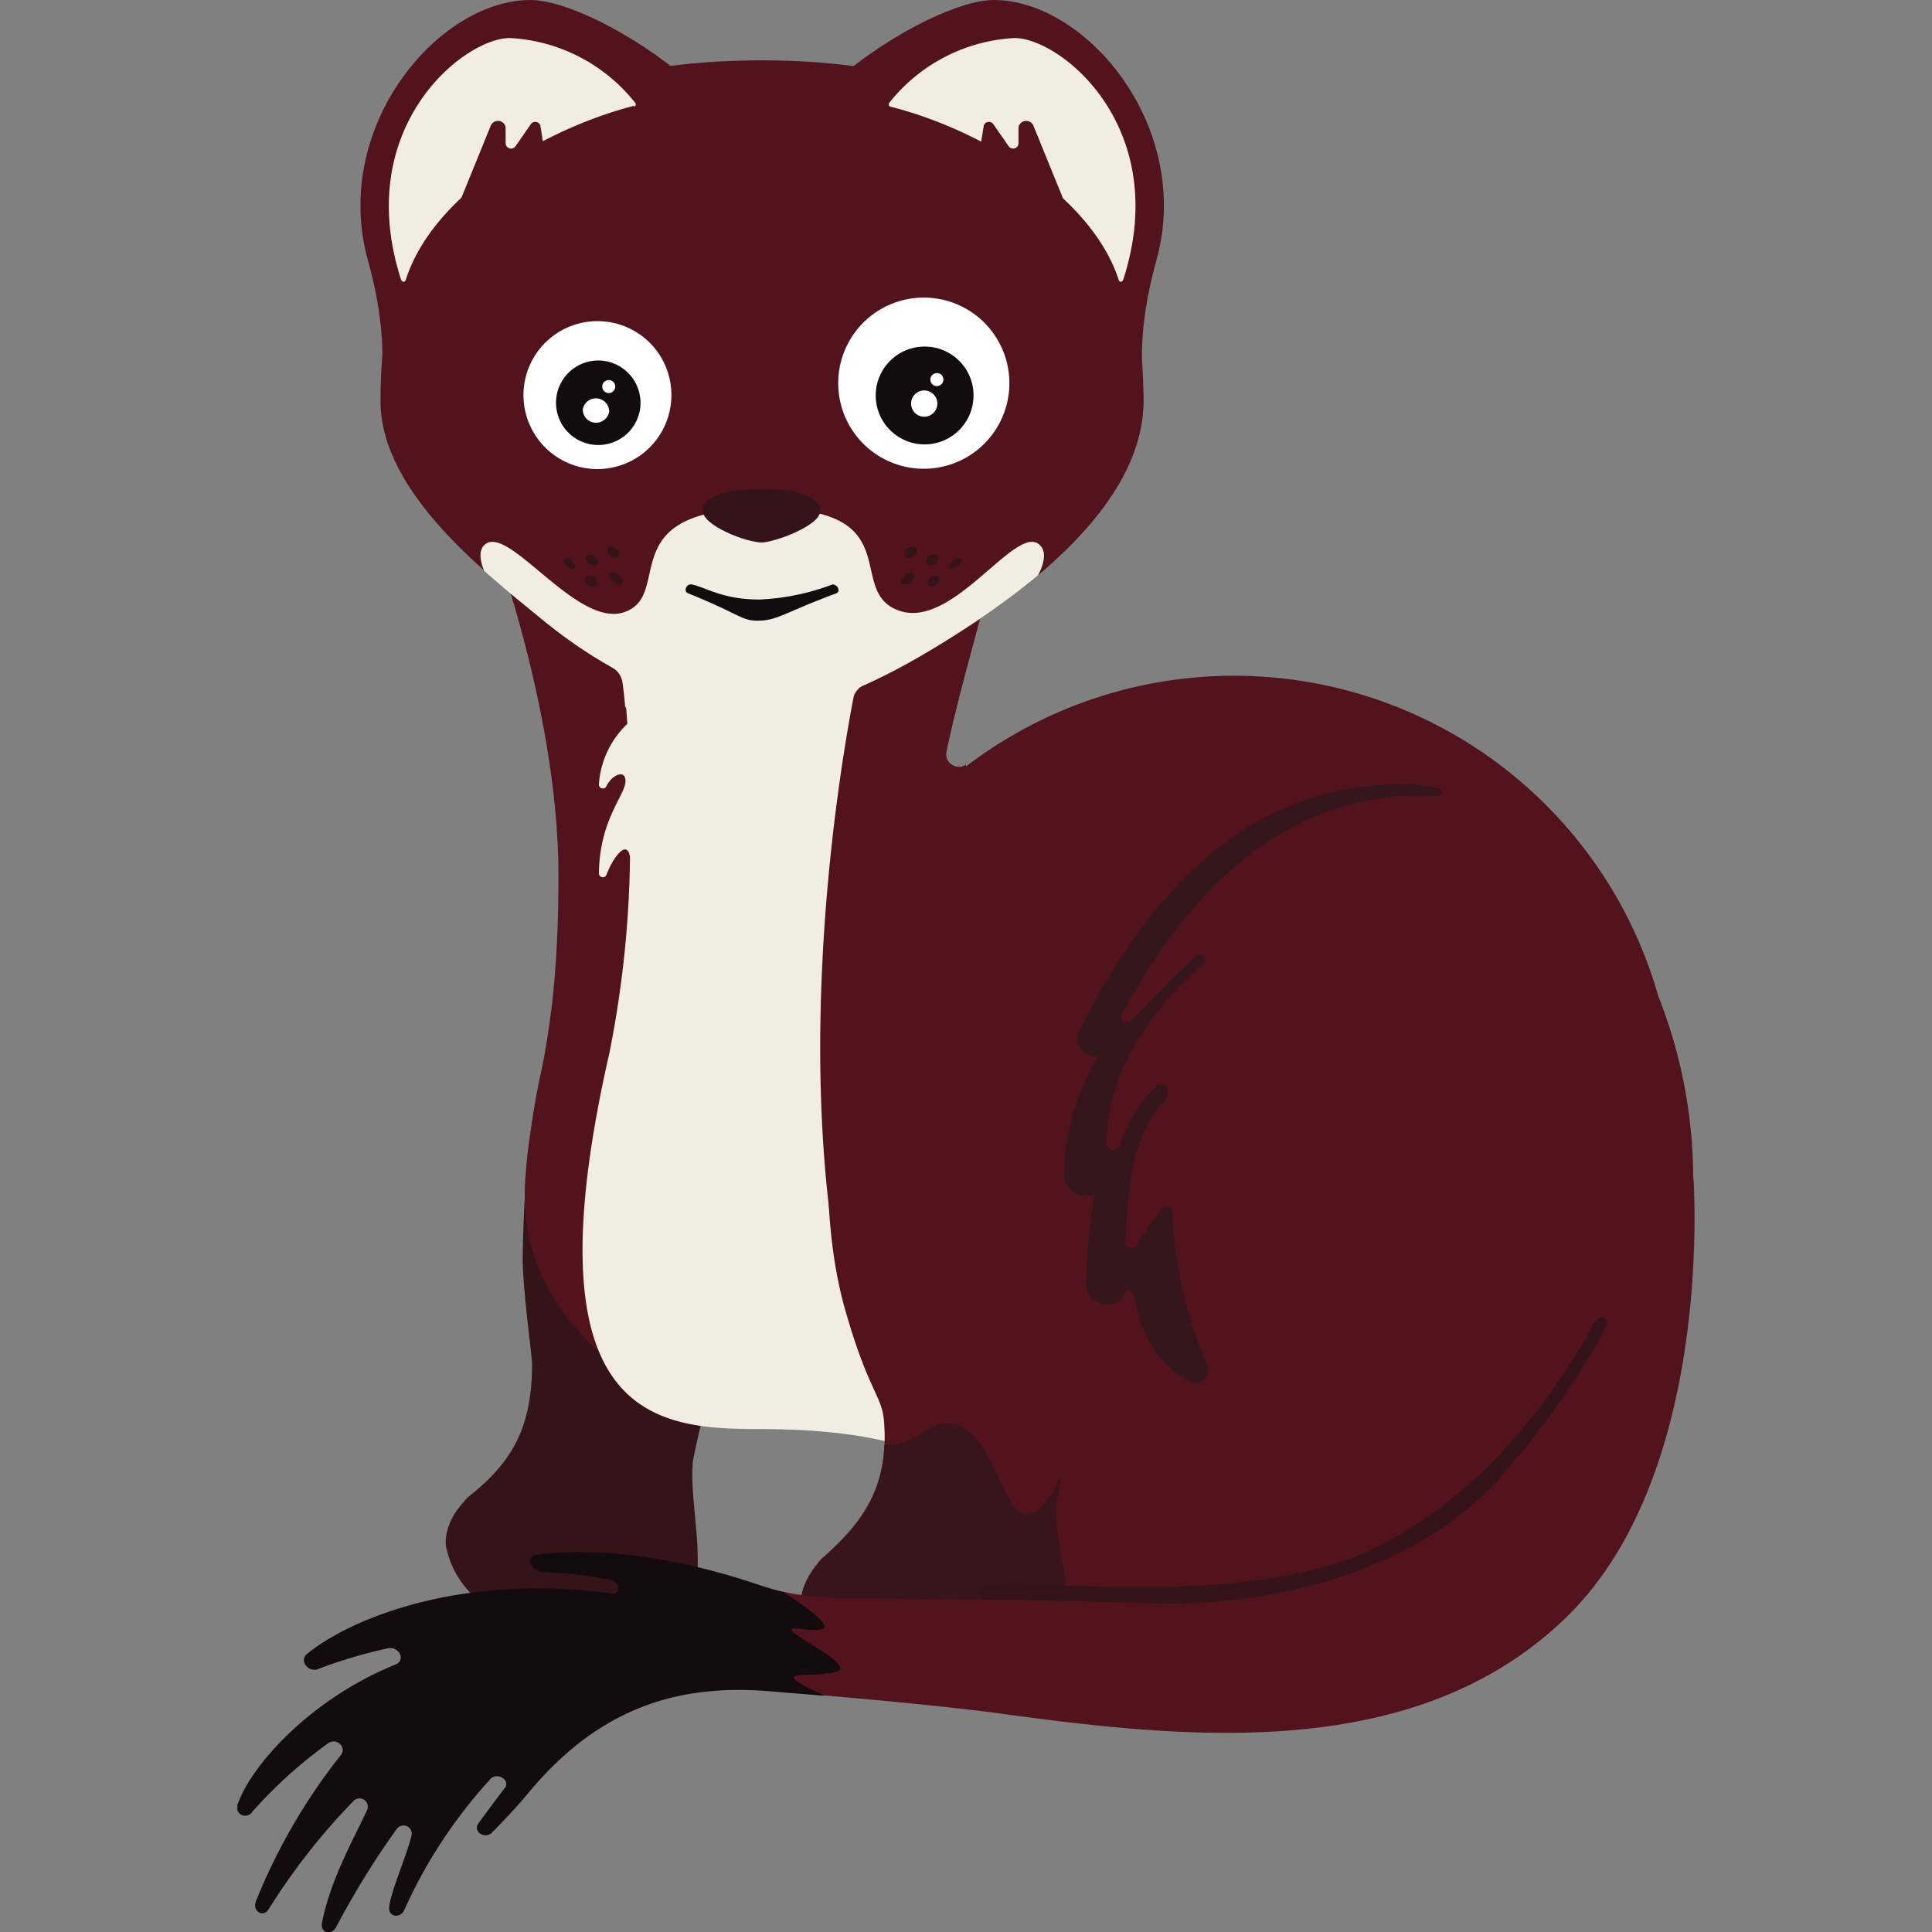 <svg id="Illustrations" xmlns="http://www.w3.org/2000/svg" xmlns:xlink="http://www.w3.org/1999/xlink" width="128" height="128" viewBox="0 0 128 128"><rect x="0" y="0" width="128" height="128" fill="#808080" stroke="none"/><defs><clipPath id="clip-path"><rect x="15.73" width="96.54" height="128" style="fill:none"/></clipPath></defs><path d="M112.18,78.28A33,33,0,0,0,109.87,66a29.23,29.23,0,0,0-57.34,7.52,28.71,28.71,0,0,0,17,26.11A4.18,4.18,0,0,0,68,103c.09.69,1.84,2.54,2.49,3.08,2.44,2,6.38,1.33,13.19.41a56.53,56.53,0,0,0,11.83-3c9.35-1.17,16.68-12,16.68-25.2Z" style="fill:#53131d"/><path d="M63.52,50.8a.83.83,0,0,1-.83-.83.47.47,0,0,1,0-.17H60.28v3.42H64V50.65a.75.75,0,0,1-.47.15Z" style="fill:#53131d"/><path d="M77.68,80.32a.39.39,0,0,0-.66-.26,19.76,19.76,0,0,0-1.75,2.49.4.4,0,0,1-.71-.29c.22-5.24.87-7.5,2.75-9.5l0,0,.09-.52a.5.5,0,0,0-.81-.26,8.83,8.83,0,0,0-2.39,3.91.46.46,0,0,1-.89-.15c0-5.37,3.92-9.73,6.39-11.85.32-.28,0-.81-.38-.56-1.29.94-3.47,3.47-4.41,4.32-.31.28-.77-.12-.56-.5,6.89-12.9,15.35-14.77,20.92-14.38a.27.27,0,0,0,.07-.53,10.54,10.54,0,0,0-3-.27,19.16,19.16,0,0,0-10.66,3.49c-3.84,2.67-7.26,7-10.18,12.82a1.12,1.12,0,0,0,.13,1.21,1.36,1.36,0,0,0,1.07.51h.06a15.21,15.21,0,0,0-2.26,7.93A1.36,1.36,0,0,0,72,79.19a1.46,1.46,0,0,0,.52-.09,33.94,33.94,0,0,0-.54,6,1.23,1.23,0,0,0,.43,1,1.47,1.47,0,0,0,.93.33,1.19,1.19,0,0,0,1.1-.55c.69-1.38.85,1.19,1.21,2a7.29,7.29,0,0,0,2.83,3.46c1,.67,1.93-.09,1.43-1.12a26.87,26.87,0,0,1-2.22-9.78Z" style="fill:#34161b"/><path d="M47.69,61.18S35,54.25,34.63,83.36c0,2.08.63,6.6.62,7,0,4.37-1.43,6.6-4.23,8.82a7.45,7.45,0,0,0-.83,1,4.21,4.21,0,0,0-.57,1.28,2.69,2.69,0,0,0-.08.94,6.19,6.19,0,0,0,1.67,3.18,5.87,5.87,0,0,0,.83.66c2.34,2.78,5,2,7.72,2.12a9.05,9.05,0,0,1,1.15.15c7.85.54,4.56-7.55,5-11.74.06-.29.13-.63.21-1,3-14.1,10.75-15.22,5.08-28.22l-3.53-6.36Z" style="fill:#351419"/><path d="M64.66,71.34c-.95-3.57-2.61-8-2.84-12.72-.38-7.94,3.38-16.89,4.8-24.73H32S37,46.5,37,58s-1.75,13.57-2.2,20.12S38.05,89,44.19,93c6.61,4.25,14.57-1.35,23.75-1.56,7.4-.17,3.36-12.88-3.28-20Z" style="fill:#53131d"/><path d="M55.59,84.49c-3-16.4.21-35,1.31-40,.12-.52-.26-1-.61-.75-2.59,1.71-6.73,4.79-14.59-.37-.35-.23-.72.24-.6.76a30,30,0,0,1,.46,3.83,6.08,6.08,0,0,0-1.88,4,.26.26,0,0,0,.49.14c.39-.83,1.37-1.17,1.26-.24s-1.71,2.55-1.75,6a.26.26,0,0,0,.5.1c.39-1.08,1.36-2.43,1.56-1.18a70,70,0,0,1-1.37,13c-5.53,24.28,3,24.9,10,24.9,15.69,0,9.26,6.37,5.26-10.12Z" style="fill:#f2ede2"/><path d="M55.35,69.9s-1.52,9.45.68,17c1.52,5.28,2.36,5.49,2.53,7.18.38,4.35-1.37,6.78-4.16,9.21a7.72,7.72,0,0,0-.79,1.08,4.26,4.26,0,0,0-.51,1.32,3,3,0,0,0,0,1A5.83,5.83,0,0,0,56,110.33c2.7,2.6,5.49,1.58,8.35,1.55a8.51,8.51,0,0,1,1.23.06c8.36,0,4.23-7.87,4.39-12.08,0-.3.09-.64.14-1,2.08-14.29,2.45-15.44-4.57-28l-10.23-1Z" style="fill:#53131d"/><path d="M70,99.86c0-.3.09-.64.14-1s.12-.79.17-1.17a7.43,7.43,0,0,1-.48,1c-2,3.61-3.11.22-3.29,0-.82-1.68-1.66-4-3.35-4.37a2.43,2.43,0,0,0-.77,0c-1.35.34-2.46,1.66-3.83,1.38-.11,3.43-1.75,5.56-4.2,7.69a7.72,7.72,0,0,0-.79,1.08,4.26,4.26,0,0,0-.51,1.32,3,3,0,0,0,0,1A5.83,5.83,0,0,0,56,110.33c2.7,2.6,5.49,1.58,8.35,1.55a8.51,8.51,0,0,1,1.23.06c8.36,0,4.23-7.87,4.39-12.08Z" style="fill:#37151a"/><g style="clip-path:url(#clip-path)"><path d="M106.37,87.92c.37-.63-.38-.93-.71-.33-2.79,5.11-7.93,12.25-15.91,15.55-10.24,3.88-25.29.64-24.89,2.32.14.56.45,1.8,1.2,2.12,7.41,3.15,29,3.73,36.89-2.63,5.72-4.61-.32-10.61,3.42-17Z" style="fill:#351419"/><path d="M108.3,82.74c-1,5.28-5.93,11.84-9.13,15.4a25.94,25.94,0,0,1-2,1.89c-5.68,4.68-14.35,6.61-21.84,6.16-8.91-.25-19.68-.31-20-.31a20.9,20.9,0,0,1-3.45-.42c0,.55-.76,6.58-.76,6.58l3.52.29s7.07.59,11.43,1.17c12.63,1.73,27.64,3.32,37.62-6.27S112.19,78,112.19,78s-1.92-2.05-3.4-.29c-.13.17-.36,4.8-.49,5Z" style="fill:#53131d"/><path d="M55.33,110.77c1.85-.38-4.64-3.15-2.44-2.87s2.78.07-1-2.44c-.56-.13-1.09-.28-1.56-.44-5.29-1.81-10.79-2.6-14.79-2-.75.1-.43,1,.37,1.13a27.63,27.63,0,0,1,4.58.53c.67.24.66,1,0,.89-9.75-1.34-17.16,1.57-20.14,4-.57.44.08,1.28.74,1a33,33,0,0,1,4.58-1.36c.77-.18,1.24.79.53,1.07-5.64,2.29-9.5,6.64-10.42,9.17a.55.55,0,0,0,.93.59,30.67,30.67,0,0,1,5.05-4.56c.57-.36,1.23.29.82.8A39,39,0,0,0,16.94,126c-.21.65.51,1.06.86.49a42.75,42.75,0,0,1,5.62-7.17.55.55,0,0,1,.91.58c-.81,1.79-2.42,4.54-3,7.5-.13.66.64.86.95.26a55.18,55.18,0,0,1,4-6.48.55.55,0,0,1,1,.35c-.23,1.16-1.49,4-1.5,4.92,0,.57.76.64,1,.1a32.63,32.63,0,0,1,5.71-8.68c.42-.46,1.27,0,1,.53-.63.82-1.25,1.65-1.86,2.5-.21.53.52.93.95.53.83-.84,1.71-1.78,2.4-2.61,4.94-6,10.39-7.18,15.76-6.79l3.9.32c-4-1.85-1.23-1.16.69-1.56Z" style="fill:#140b0e"/></g><path d="M75.76,26.58c0,6.17-6.36,11.52-11.7,15-5.61,3.65-10.1,5.58-13.57,5.58-4,0-9.38-1.85-14.62-6.18-3.45-2.85-10.66-8.29-10.66-14.39C25.21,9.26,36.3,4,50.49,4S75.76,9.5,75.76,26.58Z" style="fill:#53131d"/><path d="M50.49,47.15c3.47,0,8-1.93,13.57-5.58a48.59,48.59,0,0,0,4.71-3.45c.45-.85.55-1.59.13-2-1.52-1.52-5.57,5.35-9.13,4.4-4.05-1.15.83-7-9.28-6.83-10.27,0-5.63,5.92-9.31,6.92-3.17.77-7.59-6-9.1-4.49-.36.35-.3,1,0,1.7,1.39,1.25,2.74,2.32,3.76,3.16,5.24,4.33,10.62,6.18,14.62,6.18Z" style="fill:#f2ede2"/><g style="clip-path:url(#clip-path)"><path d="M57.37,45.33a1.07,1.07,0,0,0-.51-.66c0-.06,0-.14,0-.21.11-.52-.27-1-.62-.75-2.59,1.72-6.73,4.8-14.59-.36a.34.34,0,0,0-.5.14.92.92,0,0,0-.73.65,1.45,1.45,0,0,1,.81,1c.07.49.14,1.07.19,1.72l14.83.67c.08-.4.14-.77.21-1.12a1.57,1.57,0,0,1,.86-1.09Z" style="fill:#f2ede2"/><path d="M48.18,18.22c0,10.07,17.93,10.1,24.11,10.1S73.9,27,76.61,17.26C79.07,8.46,72,0,65.84,0,61.45,0,48.18,8.16,48.18,18.22Z" style="fill:#53131d"/></g><path d="M59,7.07a.16.16,0,0,1-.09-.25,11.35,11.35,0,0,1,8.3-4.3c3.08,0,10.46,5.94,7.21,16-.05.17-.26.22-.31,0C72.25,12.87,64.84,8.53,59,7.07Z" style="fill:#f2ede2"/><g style="clip-path:url(#clip-path)"><path d="M72.23,17.57,68.48,8.36a.52.52,0,0,0-1,.06V9.5a.36.36,0,0,1-.66.18l-1-1.44a.36.36,0,0,0-.64.07l-.48,3" style="fill:#53131d"/><path d="M52.81,18.22c0,10.07-17.94,10.1-24.11,10.1S27.09,27,24.38,17.26C21.92,8.46,29,0,35.15,0c4.39,0,17.66,8.16,17.66,18.22Z" style="fill:#53131d"/></g><path d="M42,7.07a.16.16,0,0,0,.09-.25,11.35,11.35,0,0,0-8.31-4.3c-3.07,0-10.46,5.94-7.21,16,.06.17.26.22.32,0,1.84-5.71,9.25-10,15.11-11.51Z" style="fill:#f2ede2"/><path d="M28.75,17.57,32.5,8.36a.52.52,0,0,1,1,.06V9.5a.36.36,0,0,0,.66.18l1-1.44a.36.36,0,0,1,.64.07l.47,3" style="fill:#53131d"/><path d="M44.47,26.51a4.9,4.9,0,1,1-4.54-5.22,4.89,4.89,0,0,1,4.54,5.22Z" style="fill:#fff"/><path d="M42.43,26.89a2.8,2.8,0,1,1-2.6-3,2.81,2.81,0,0,1,2.6,3Z" style="fill:#140b0e"/><path d="M40.36,27.26a.88.88,0,0,1-1.75-.12.88.88,0,0,1,1.75.12Z" style="fill:#fff"/><path d="M40.76,25.64a.43.43,0,1,1-.86-.06.43.43,0,0,1,.86.06Z" style="fill:#fff"/><path d="M66.86,25.79a5.67,5.67,0,1,1-5.26-6.06,5.67,5.67,0,0,1,5.26,6.06Z" style="fill:#fff"/><path d="M64.49,26.43a3.24,3.24,0,1,1-3-3.46,3.23,3.23,0,0,1,3,3.46Z" style="fill:#140b0e"/><path d="M62.1,26.8a.87.87,0,1,1-.81-.93.87.87,0,0,1,.81.93Z" style="fill:#fff"/><path d="M62.5,25.18a.44.44,0,0,1-.46.4.44.44,0,0,1-.4-.46.43.43,0,0,1,.46-.4.42.42,0,0,1,.4.46Z" style="fill:#fff"/><path d="M45.57,39.3c-.31-.14-.08-.63.25-.58.89.16,2,1,4.5,1a15.58,15.58,0,0,0,4.84-1c.34,0,.56.47.24.59-3.42,1.28-3.89,1.78-5.09,1.81s-1.17-.38-4.74-1.82Z" style="fill:#140b0e"/><path d="M60.1,38c-.21.16-.47.44-.36.61s.31.14.52,0,.39-.34.33-.48A.32.32,0,0,0,60.1,38Z" style="fill:#351419"/><path d="M61.9,36.74a.61.61,0,0,0-.47.22c-.21.24,0,.69.45.44s.32-.72,0-.66Z" style="fill:#351419"/><path d="M60.49,36.22a.61.61,0,0,0-.47.22c-.21.24,0,.69.44.44s.33-.72,0-.66Z" style="fill:#351419"/><path d="M62,38.13a.61.61,0,0,0-.47.22c-.21.24,0,.69.44.44s.33-.72,0-.66Z" style="fill:#351419"/><path d="M63.37,37s-.44.16-.48.48.31.29.66-.07,0-.48-.18-.41Z" style="fill:#351419"/><path d="M40.88,38c.21.16.47.44.36.61s-.31.14-.52,0-.4-.34-.34-.48a.33.33,0,0,1,.5-.11Z" style="fill:#351419"/><path d="M39.07,36.74a.61.61,0,0,1,.47.22c.21.24,0,.69-.44.44s-.32-.72,0-.66Z" style="fill:#351419"/><path d="M40.49,36.22a.61.61,0,0,1,.47.22c.2.24,0,.69-.45.44s-.32-.72,0-.66Z" style="fill:#351419"/><path d="M39,38.13a.61.61,0,0,1,.47.22c.21.24,0,.69-.45.44s-.32-.72,0-.66Z" style="fill:#351419"/><path d="M37.61,37s.44.16.47.48-.3.29-.65-.07,0-.48.18-.41Z" style="fill:#351419"/><path d="M54.35,33.84c0,1-3.08,2.1-3.89,2.1-1,0-3.9-1.11-3.9-2.1s1.74-1.46,3.9-1.46,3.89.48,3.89,1.46Z" style="fill:#351419"/></svg>